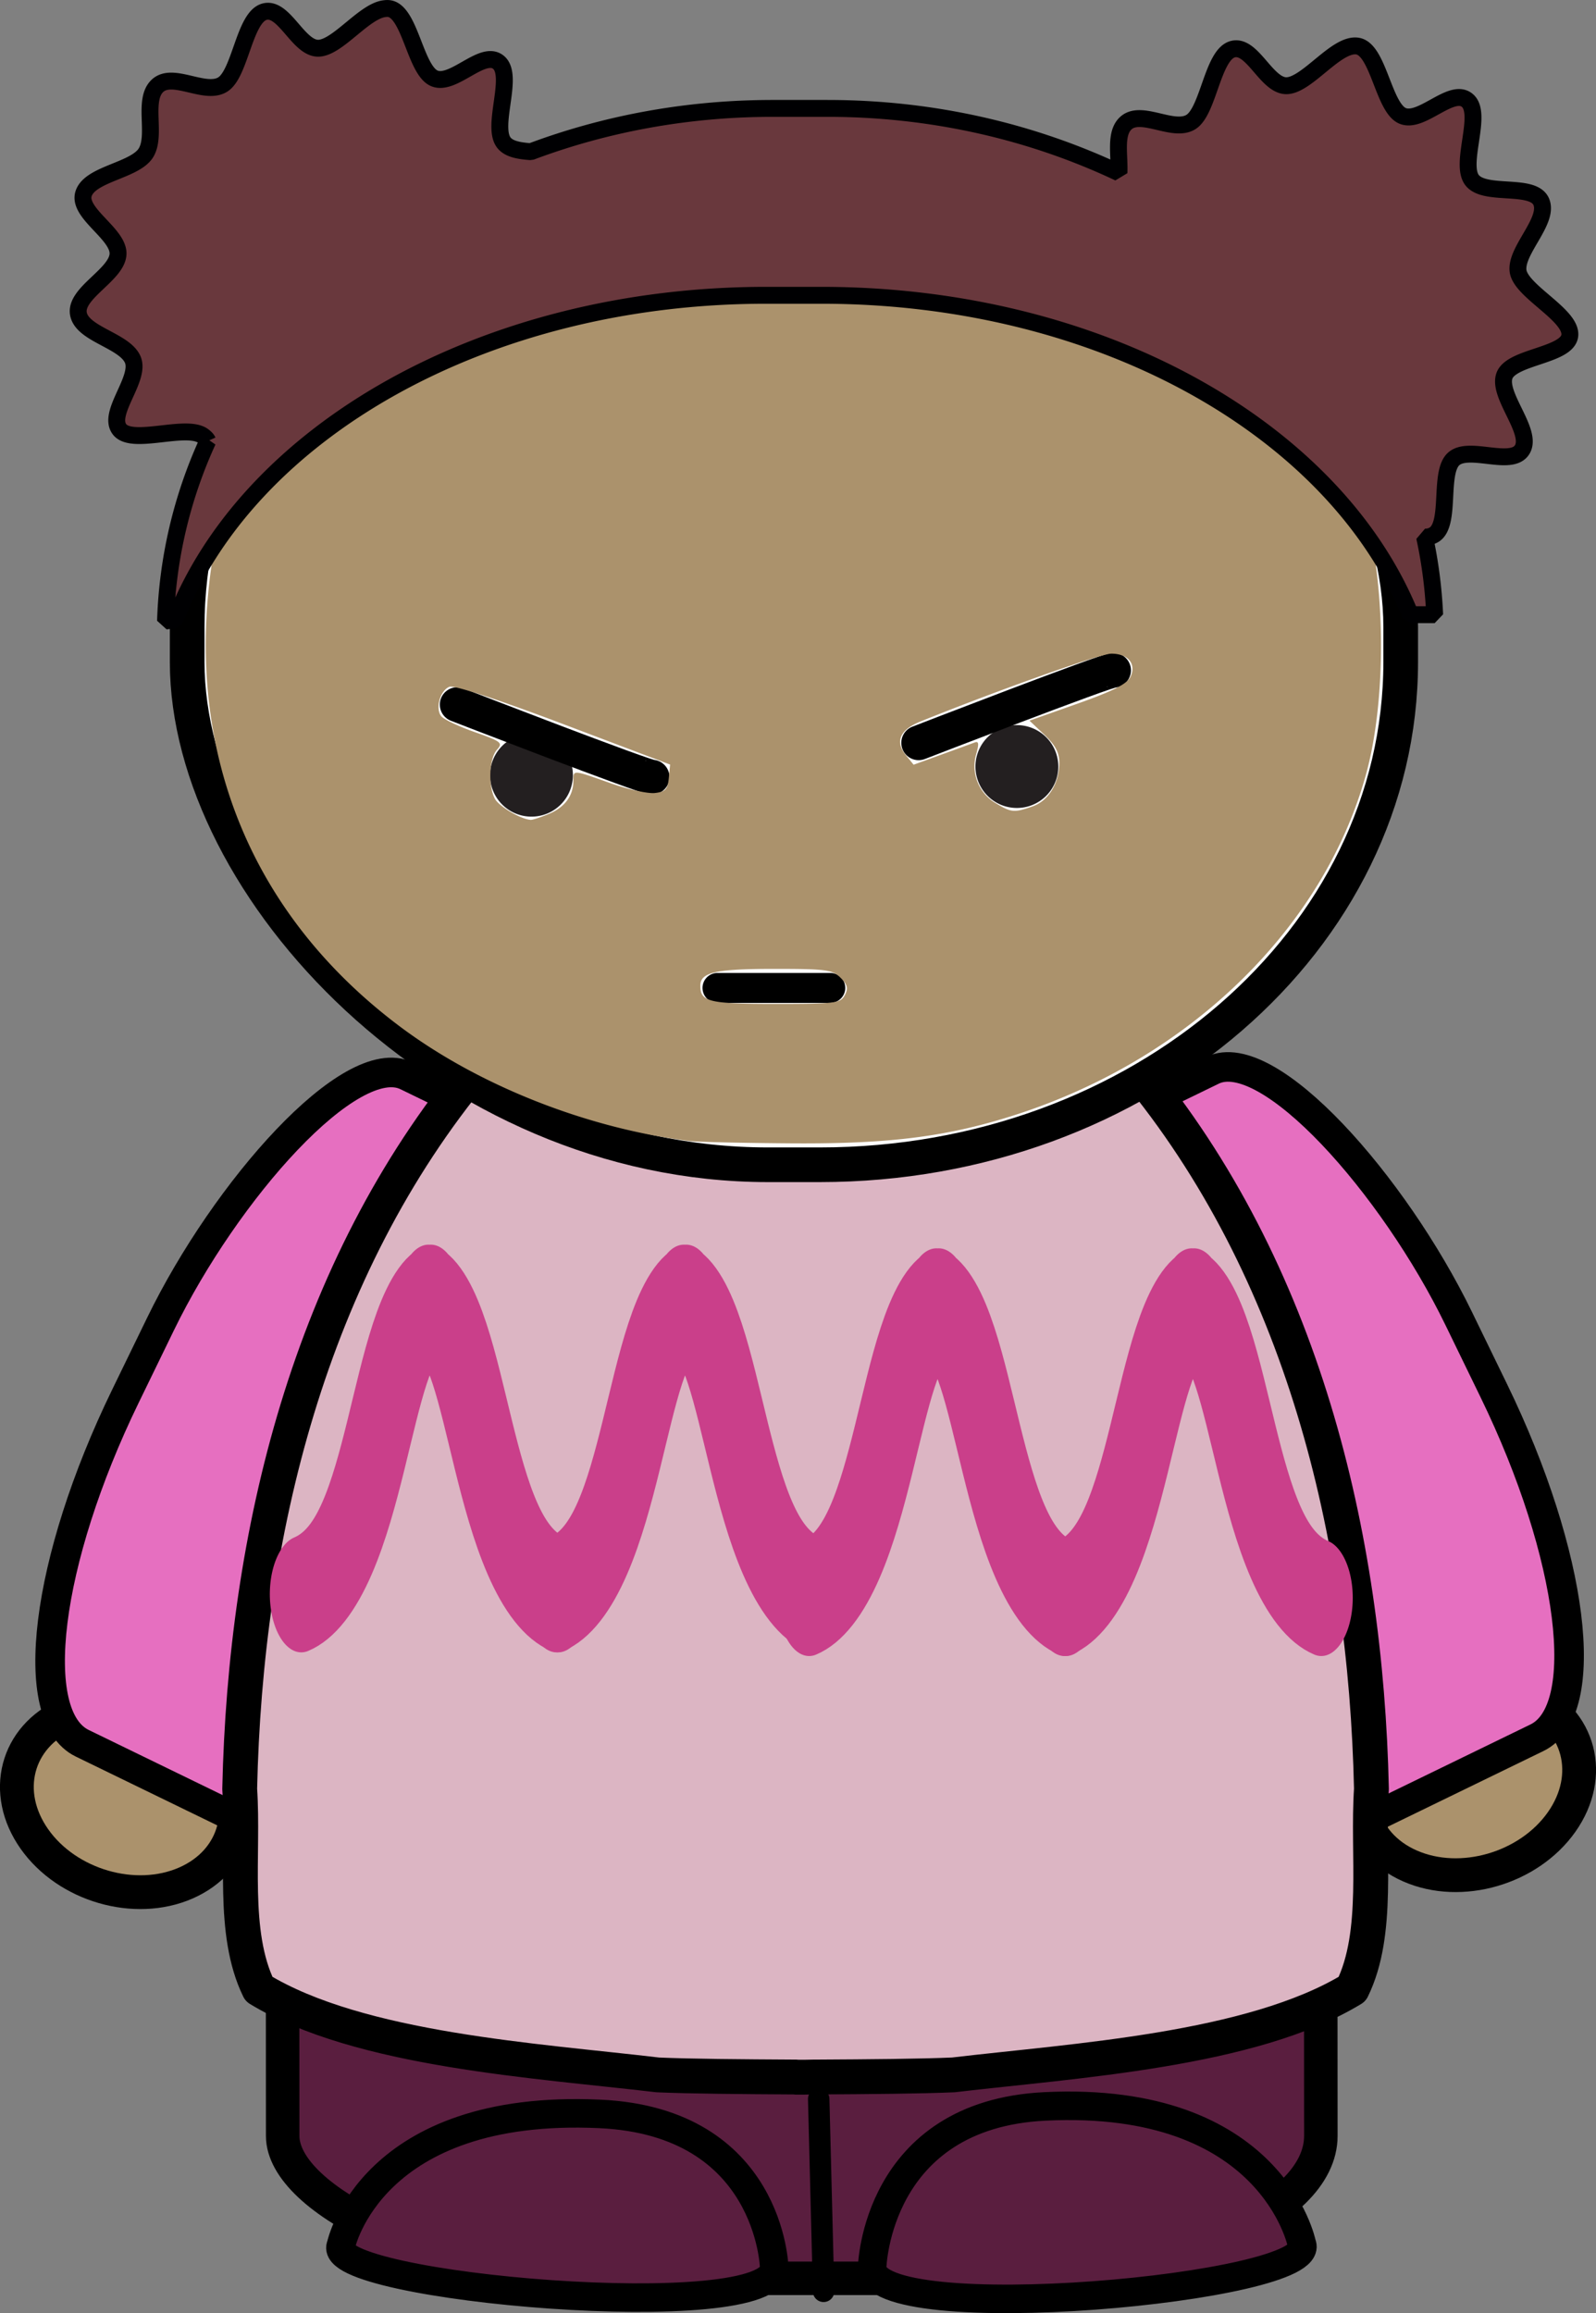 <svg xmlns="http://www.w3.org/2000/svg" width="92.799" height="134.493" viewBox="0 0 86.999 126.087"><rect x="0" y="0" width="86.999" height="126.087" fill="#808080" stroke="none"/><g transform="translate(28.687 12.745)"><path d="M-26.81 87.5c1.79 2.538 5.488 3.61 8.259 2.394 2.77-1.215 3.565-4.258 1.774-6.797-1.79-2.538-5.489-3.61-8.26-2.394-2.77 1.216-3.564 4.259-1.773 6.797z" fill="#ab926c" fill-rule="evenodd" stroke="#000" stroke-width="1.842" stroke-linecap="round" stroke-linejoin="round"/><rect height="40.453" x="-33.27" y="44.125" width="25.21" transform="scale(-1 1) rotate(-25.934)" ry="18.029" rx="6.156" fill="#e66fc0" fill-rule="evenodd" stroke="#000" stroke-width="1.612" stroke-linecap="round" stroke-linejoin="round"/><path d="M56.436 86.574c-1.791 2.538-5.489 3.61-8.26 2.394-2.77-1.215-3.564-4.258-1.773-6.797 1.79-2.538 5.488-3.61 8.259-2.394 2.77 1.216 3.565 4.259 1.774 6.797z" fill="#ab926c" fill-rule="evenodd" stroke="#000" stroke-width="1.842" stroke-linecap="round" stroke-linejoin="round"/><rect height="40.453" x="-5.358" y="57.363" width="25.21" transform="rotate(-25.934)" ry="18.029" rx="6.156" fill="#e66fc0" fill-rule="evenodd" stroke="#000" stroke-width="1.612" stroke-linecap="round" stroke-linejoin="round"/><rect height="49.693" x="-13.341" y="61.754" width="56.591" transform="rotate(-.011) skewX(.024)" ry="7.764" rx="18.715" fill="#5a1e3f" fill-rule="evenodd" stroke="#000" stroke-width="1.826" stroke-linecap="round" stroke-linejoin="round"/><path d="M16.207 112.153l-.266-10.484" fill="none" stroke="#000" stroke-width="1.168" stroke-linecap="round" stroke-linejoin="round"/><path d="M18.855 110.836s.207-8.312 9.418-8.763c12.392-.608 14 7.488 14 7.488 1.105 2.415-23.516 4.674-23.418 1.275zM13.515 110.847s-.209-7.934-9.496-8.365c-12.493-.58-14.114 7.148-14.114 7.148-1.114 2.304 23.709 4.46 23.61 1.216z" fill="#5a1e3f" stroke="#000" stroke-width="1.555"/><path d="M15.466 35.864c-.103 0-.205.009-.307.009-.058 0-.116 0-.174-.009h-.27v.022c-6.848.372-13.191 4.453-17.443 9.605-9.111 10.968-12.587 25.415-12.893 39.278.24 3.555-.46 7.824 1.049 10.907 5.483 3.34 15.152 3.899 21.742 4.68 1.75.077 4.528.098 7.544.115v.01c.317 0 .618 0 .93-.01h.092c3.016-.016 5.794-.039 7.543-.116 6.591-.78 16.26-1.34 21.743-4.68 1.51-3.082.81-7.35 1.049-10.906-.307-13.863-3.782-28.31-12.894-39.278-4.25-5.152-10.594-9.233-17.442-9.605v-.031h-.27z" fill="#dcb5c3" fill-rule="evenodd" stroke="#000" stroke-width="1.899" stroke-linecap="round" stroke-linejoin="round"/><g transform="matrix(.945 0 0 .945 60.019 -292.86)"><rect x="-83.072" y="303.603" width="70" height="60" ry="29" rx="33.5" fill="#fff" fill-rule="evenodd" stroke="#000" stroke-width="2" stroke-linecap="round" stroke-linejoin="bevel"/><path d="M-60.822 341.133a2.39 2.39 0 11-4.78 0 2.39 2.39 0 014.78 0M-32.822 340.633a2.39 2.39 0 11-4.78 0 2.39 2.39 0 014.78 0" fill="#231f20"/><path d="M-52.482 353.403h6.506" fill="none" stroke="#000" stroke-width="1.729" stroke-linecap="round" stroke-linejoin="round"/><path d="M-56.252 341.243c-.222.085-11.247-4.184-11.247-4.184M-29.632 335.083c-.222-.085-11.247 4.183-11.247 4.183" fill="none" stroke="#000" stroke-width="2" stroke-linecap="round" stroke-linejoin="round"/><path d="M-54.103 362.235c-5.96-.747-12.217-3.23-16.751-6.646-8.376-6.312-12.21-15.457-10.892-25.976 1.296-10.334 9.266-19.24 20.574-22.989 4.654-1.543 7.401-1.873 14.36-1.725 6.234.132 7.568.324 11.918 1.715 9.574 3.062 17.421 10.762 19.797 19.426 1.178 4.294 1.187 10.854.02 15.059-2.452 8.84-10.114 16.318-20.05 19.57-3.999 1.308-7.352 1.742-13.13 1.699-2.799-.02-5.43-.08-5.846-.133zm8.962-8.41c.212-.396.162-.604-.244-1.01-.46-.46-.835-.51-3.81-.51-3.4 0-4.277.198-4.277.968 0 .932.491 1.052 4.335 1.052 3.456 0 3.748-.037 3.996-.5zm-17.056-10.464c.91-.38 1.401-1.047 1.401-1.9 0-.648-.071-.653 2.135.13 1.01.359 2.164.615 2.565.569.609-.07.743-.213.806-.862l.076-.779-6.148-2.327c-3.741-1.416-6.317-2.262-6.58-2.16-.54.206-.831 1.268-.469 1.704.148.179 1.018.59 1.933.912 1.538.543 1.634.62 1.274 1.018-.45.496-.516 2.082-.117 2.826.238.445 1.503 1.188 2.071 1.216.109.005.583-.15 1.053-.347zm27.888-.428c.919-.32 1.545-1.342 1.545-2.519 0-.587-.232-1.022-.86-1.615l-.86-.812 2.781-.985c2.058-.73 2.85-1.133 3.045-1.547.349-.747-.14-1.333-1.112-1.333-.603 0-6.433 2.072-10.987 3.906-1.208.486-1.502 1.154-.858 1.95l.446.55 1.614-.586c.888-.322 1.751-.638 1.919-.7.226-.086.246.088.078.672a2.48 2.48 0 001.102 2.817c.92.56 1.077.575 2.147.202z" fill="#ab926c"/></g><path d="M-7.693-12.276c-1.111.095-2.542 2.085-3.597 2.158-1.125.079-1.902-2.305-2.993-1.985-1.09.32-1.307 3.386-2.273 3.971-.966.586-2.703-.71-3.54.058-.836.768-.04 2.682-.633 3.655-.592.972-3.027 1.138-3.396 2.216-.368 1.077 1.965 2.22 1.87 3.338-.093 1.118-2.355 2.1-2.157 3.223.197 1.122 2.525 1.455 2.964 2.504.439 1.049-1.407 2.912-.72 3.798.688.886 3.679-.338 4.576.374.09.072.178.144.23.26a25.445 25.445 0 00-2.302 9.812c.17-.022.347-.037.518-.057C-15.173 10.8-2.284 3.351 13.084 3.351h2.994c15.222 0 28.012 7.31 32.115 17.41h1.324a25.277 25.277 0 00-.547-4.23.901.901 0 00.49-.115c.98-.544.261-3.392 1.093-4.144.831-.752 3.161.457 3.74-.518.58-.975-1.334-2.926-.978-4 .357-1.074 3.459-1.096 3.569-2.216.11-1.12-2.669-2.398-2.82-3.51-.152-1.114 1.7-2.725 1.266-3.77-.433-1.046-3.065-.281-3.77-1.18-.705-.9.603-3.61-.259-4.346-.862-.735-2.505 1.283-3.54.835-1.034-.449-1.311-3.614-2.446-3.799-1.134-.186-2.702 2.08-3.827 2.158-1.125.079-1.902-2.305-2.993-1.985-1.09.32-1.308 3.386-2.273 3.97-.966.586-2.703-.709-3.54.058-.61.56-.33 1.74-.374 2.705-4.713-2.227-10.116-3.51-15.885-3.51H13.43c-4.696 0-9.143.846-13.18 2.359-.625-.045-1.192-.136-1.469-.49-.705-.899.574-3.638-.287-4.373-.862-.736-2.477 1.312-3.511.863-1.035-.449-1.312-3.613-2.446-3.799a.887.887 0 00-.23 0z" fill="#69383d" fill-rule="evenodd" stroke="#000002" stroke-width=".921" stroke-linecap="round" stroke-linejoin="bevel"/><g fill="none" stroke="#ca3f8a" stroke-width="39.402" stroke-linecap="round" stroke-linejoin="bevel"><path d="M-560.32 2545.7c48.727-11.127 48.922-90.633 81.178-98.636M-399.41 2545.7c-48.727-11.127-48.922-90.633-81.178-98.636" transform="matrix(.087 0 0 .161 36.483 -335.706)"/><g><path d="M-560.32 2545.7c48.727-11.127 48.922-90.633 81.178-98.636M-399.41 2545.7c-48.727-11.127-48.922-90.633-81.178-98.636" transform="matrix(.087 0 0 .161 50.403 -335.706)"/></g><g><path d="M-560.32 2545.7c48.727-11.127 48.922-90.633 81.178-98.636M-399.41 2545.7c-48.727-11.127-48.922-90.633-81.178-98.636" transform="matrix(.087 0 0 .161 64.168 -335.506)"/><g><path d="M-560.32 2545.7c48.727-11.127 48.922-90.633 81.178-98.636M-399.41 2545.7c-48.727-11.127-48.922-90.633-81.178-98.636" transform="matrix(.087 0 0 .161 78.087 -335.506)"/></g></g></g></g></svg>